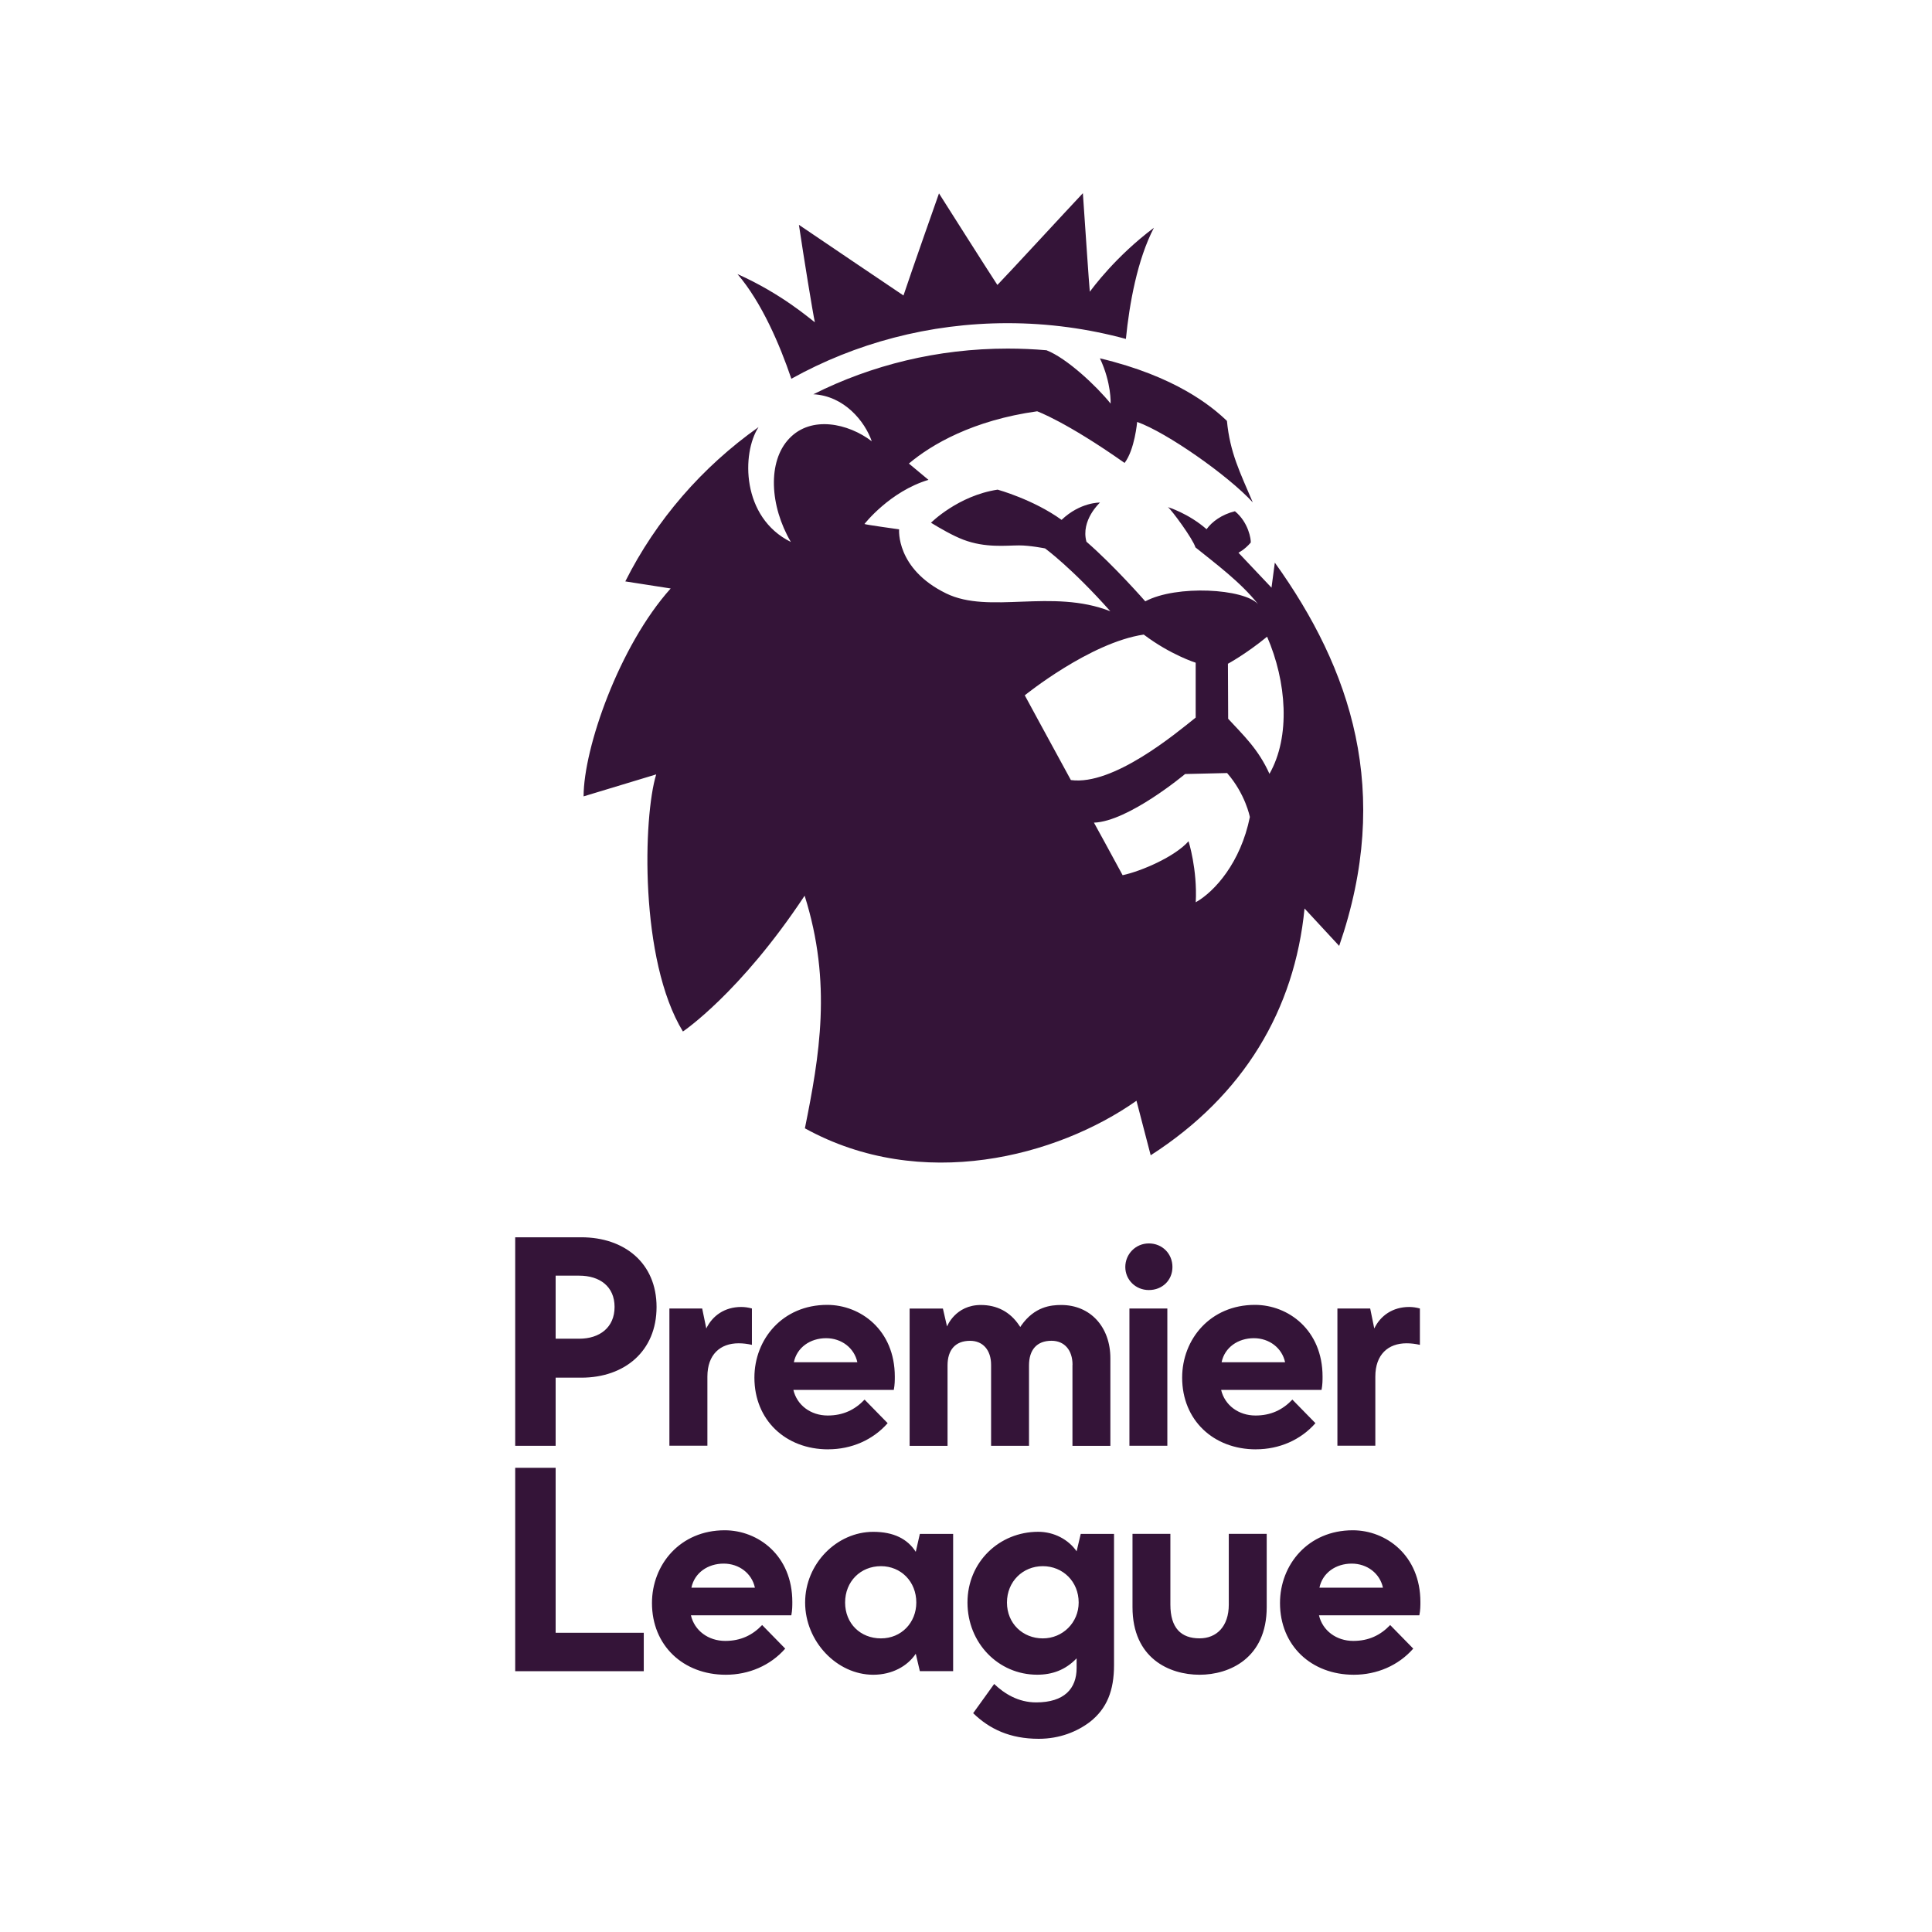 <svg width="150" height="150" viewBox="0 0 150 150" fill="none" xmlns="http://www.w3.org/2000/svg">
<g clip-path="url(#clip0_616_22022)">
<path d="M83.588 120.444L83.908 119.091H86.493V129.272C86.493 131.262 85.937 132.654 84.624 133.687C83.63 134.441 82.278 135 80.647 135C78.419 135 76.828 134.245 75.556 133.01L77.187 130.743C77.981 131.498 79.056 132.174 80.448 132.174C82.634 132.174 83.588 131.099 83.588 129.508V128.753C82.712 129.668 81.68 130.024 80.526 130.024C77.504 130.024 75.115 127.557 75.115 124.417C75.115 121.277 77.582 118.928 80.605 118.928C81.837 118.928 82.951 119.526 83.588 120.441M80.964 121.597C79.412 121.597 78.18 122.79 78.18 124.42C78.18 126.051 79.415 127.204 80.964 127.204C82.513 127.204 83.748 125.972 83.748 124.42C83.748 122.79 82.516 121.597 80.964 121.597ZM64.14 103.897C62.908 103.897 61.873 104.613 61.634 105.766H66.565C66.326 104.652 65.333 103.897 64.14 103.897ZM64.3 112.527C61 112.527 58.572 110.259 58.572 106.959C58.572 103.976 60.758 101.31 64.222 101.31C66.806 101.31 69.472 103.257 69.472 106.877C69.472 107.155 69.472 107.515 69.394 107.91H61.598C61.876 109.103 62.95 109.9 64.261 109.9C65.454 109.9 66.368 109.462 67.126 108.665L68.917 110.495C67.763 111.808 66.094 112.524 64.303 112.524M97.35 103.897C96.118 103.897 95.083 104.613 94.844 105.766H99.775C99.536 104.652 98.543 103.897 97.35 103.897ZM97.51 112.527C94.21 112.527 91.782 110.259 91.782 106.959C91.782 103.976 93.969 101.31 97.432 101.31C100.016 101.31 102.683 103.257 102.683 106.877C102.683 107.155 102.683 107.515 102.604 107.91H94.808C95.089 109.103 96.161 109.9 97.474 109.9C98.667 109.9 99.582 109.462 100.339 108.665L102.13 110.495C100.977 111.808 99.307 112.524 97.516 112.524M104.947 121.398C103.715 121.398 102.68 122.113 102.441 123.267H107.372C107.133 122.153 106.14 121.398 104.944 121.398M105.107 130.027C101.804 130.027 99.379 127.76 99.379 124.459C99.379 121.476 101.565 118.81 105.029 118.81C107.613 118.81 110.279 120.758 110.279 124.378C110.279 124.656 110.279 125.015 110.198 125.41H102.405C102.683 126.603 103.757 127.4 105.068 127.4C106.261 127.4 107.175 126.962 107.933 126.168L109.724 127.998C108.57 129.312 106.901 130.027 105.11 130.027M56.187 121.398C54.955 121.398 53.919 122.113 53.681 123.267H58.611C58.373 122.153 57.38 121.398 56.187 121.398ZM56.347 130.027C53.047 130.027 50.619 127.76 50.619 124.459C50.619 121.476 52.805 118.81 56.266 118.81C58.85 118.81 61.516 120.758 61.516 124.378C61.516 124.656 61.516 125.015 61.438 125.41H53.642C53.919 126.603 54.994 127.4 56.308 127.4C57.5 127.4 58.415 126.962 59.173 126.168L60.964 127.998C59.81 129.312 58.141 130.027 56.35 130.027M40 129.749V113.961H43.14V126.769H49.982V129.752H40V129.749ZM51.972 112.249V101.591H54.517L54.837 103.142C55.314 102.149 56.269 101.473 57.543 101.473C57.82 101.473 58.098 101.512 58.379 101.591V104.414C58.02 104.335 57.703 104.293 57.346 104.293C55.915 104.293 54.922 105.168 54.922 106.877V112.246H51.978L51.972 112.249ZM103.836 112.249V101.591H106.381L106.698 103.142C107.175 102.149 108.13 101.473 109.404 101.473C109.681 101.473 109.959 101.512 110.24 101.591V104.414C109.881 104.335 109.564 104.293 109.204 104.293C107.773 104.293 106.78 105.168 106.78 106.877V112.246H103.836V112.249ZM83.271 105.966C83.271 104.812 82.634 104.097 81.64 104.097C80.487 104.097 79.892 104.812 79.892 106.008V112.252H76.948V105.969C76.948 104.815 76.311 104.1 75.318 104.1C74.164 104.1 73.567 104.815 73.567 106.011V112.255H70.623V101.597H73.207L73.527 102.988C73.527 102.988 74.164 101.319 76.151 101.319C77.386 101.319 78.419 101.835 79.134 102.91L79.213 103.028L79.291 102.91C80.327 101.44 81.598 101.319 82.392 101.319C84.66 101.319 86.209 103.028 86.209 105.455V112.258H83.265V105.975L83.271 105.966ZM89.198 100.159C88.165 100.159 87.368 99.362 87.368 98.369C87.368 97.375 88.162 96.539 89.198 96.539C90.234 96.539 91.028 97.333 91.028 98.369C91.028 99.404 90.234 100.159 89.198 100.159ZM87.688 101.591H90.632V112.249H87.688V101.591ZM68.397 121.597C66.806 121.597 65.614 122.79 65.614 124.42C65.614 126.051 66.806 127.204 68.397 127.204C69.989 127.204 71.142 125.972 71.142 124.42C71.142 122.79 69.949 121.597 68.397 121.597ZM67.799 130.027C64.976 130.027 62.51 127.443 62.51 124.42C62.51 121.398 64.976 118.931 67.799 118.931C69.391 118.931 70.463 119.486 71.1 120.483L71.417 119.091H74.001V129.749H71.417L71.1 128.397C70.463 129.354 69.27 130.027 67.799 130.027ZM93.135 130.027C90.789 130.027 87.927 128.756 87.927 124.776V119.088H90.868V124.577C90.868 126.407 91.704 127.201 93.135 127.201C94.449 127.201 95.403 126.286 95.403 124.577V119.088H98.347V124.776C98.347 128.753 95.442 130.027 93.135 130.027ZM43.14 103.937H44.97C46.561 103.937 47.715 103.061 47.715 101.47C47.715 99.879 46.561 99.042 44.97 99.042H43.14V103.934V103.937ZM40 112.249V96.062H45.13C48.469 96.062 50.975 98.052 50.975 101.473C50.975 104.894 48.509 106.962 45.13 106.962H43.14V112.252H40V112.249Z" fill="#341438"/>
<path d="M98.374 49.435C96.731 50.783 95.336 51.533 95.336 51.533L95.355 55.804C96.53 57.085 97.691 58.146 98.561 60.081C100.209 57.185 99.894 52.933 98.379 49.435M97.037 63.425C97.037 63.425 96.702 61.662 95.273 60.019L92.01 60.095C92.01 60.095 87.614 63.779 84.934 63.87C84.934 63.87 86.41 66.55 87.16 67.95C88.637 67.635 91.231 66.502 92.278 65.313C92.278 65.313 92.971 67.487 92.837 70.052C94.304 69.226 96.325 66.971 97.041 63.425M92.832 55.709V51.452C92.832 51.452 90.878 50.84 88.799 49.268C84.623 49.884 79.563 53.984 79.563 53.984C79.563 53.984 81.274 57.147 83.142 60.563C86.429 61.012 91.274 56.961 92.837 55.709M103.974 73.44L101.284 70.535C100.515 78.385 96.578 85.046 89.339 89.695L88.236 85.462C82.091 89.79 71.546 92.6 62.492 87.602C63.619 82.007 64.618 76.336 62.472 69.541C57.455 77.119 53.021 80.086 53.021 80.086C49.634 74.534 49.935 63.401 50.948 60.124L45.31 61.83C45.31 58.088 48.071 50.147 52.071 45.689L48.549 45.14C50.943 40.367 54.517 36.258 58.884 33.166H58.889C57.575 35.187 57.556 40.175 61.402 42.077C59.768 39.287 59.572 35.832 61.278 34.045C62.984 32.244 65.85 32.86 67.685 34.26C67.141 32.703 65.545 30.739 63.151 30.61C67.671 28.34 72.802 27.064 78.235 27.064C79.248 27.064 80.261 27.108 81.25 27.194C82.832 27.81 85.144 29.984 86.229 31.336C86.229 31.336 86.305 29.745 85.397 27.82C91.279 29.219 94.084 31.551 95.259 32.679C95.498 35.158 96.263 36.645 97.266 39.005C95.359 36.922 90.572 33.567 88.288 32.76C88.288 32.76 88.102 34.91 87.313 35.942C82.76 32.736 80.524 31.933 80.524 31.933C75.531 32.631 72.315 34.514 70.566 35.99L72.086 37.256C69.076 38.159 67.117 40.682 67.117 40.682C67.141 40.73 69.807 41.098 69.807 41.098C69.807 41.098 69.534 44.156 73.457 46.072C76.821 47.715 81.656 45.675 86.205 47.457C83.214 44.089 81.14 42.579 81.14 42.579C81.14 42.579 79.95 42.34 79.114 42.345C78.068 42.349 76.51 42.55 74.8 41.905C73.983 41.594 73.027 41.04 72.282 40.586C72.282 40.586 74.384 38.479 77.456 38.016C77.456 38.016 80.228 38.776 82.421 40.362C83.878 38.976 85.402 39.019 85.402 39.019C85.402 39.019 83.892 40.39 84.351 42.058C86.544 43.964 88.919 46.688 88.919 46.688C91.341 45.393 96.607 45.694 97.686 46.917C96.315 45.183 94.342 43.735 92.813 42.498C92.626 41.848 90.959 39.583 90.677 39.373C90.677 39.373 92.263 39.85 93.678 41.088C94.084 40.52 94.844 39.946 95.88 39.693C96.946 40.567 97.137 41.905 97.108 42.125C96.63 42.684 96.153 42.913 96.153 42.913L98.719 45.627L98.977 43.682C104.892 51.925 108.117 61.462 103.97 73.45M57.264 21.283C60.676 22.807 62.864 24.733 63.266 25.024C63.084 24.164 62.41 20.026 62.028 17.456C64.016 18.803 68.626 21.923 70.146 22.941C70.762 21.082 72.903 15.014 72.903 15.014C72.903 15.014 76.778 21.13 77.437 22.124C78.245 21.297 82.875 16.271 84.074 15C84.275 17.891 84.547 22.024 84.614 22.65C84.843 22.344 86.616 19.917 89.588 17.685C88.302 20.16 87.686 23.572 87.414 26.314C84.49 25.521 81.408 25.091 78.23 25.091C72.129 25.091 66.395 26.654 61.44 29.406C60.542 26.754 59.128 23.462 57.26 21.283" fill="#341438"/>
</g>
<defs>
<clipPath id="clip0_616_22022">
<rect width="150" height="150" fill="white"/>
</clipPath>
</defs>
</svg>
